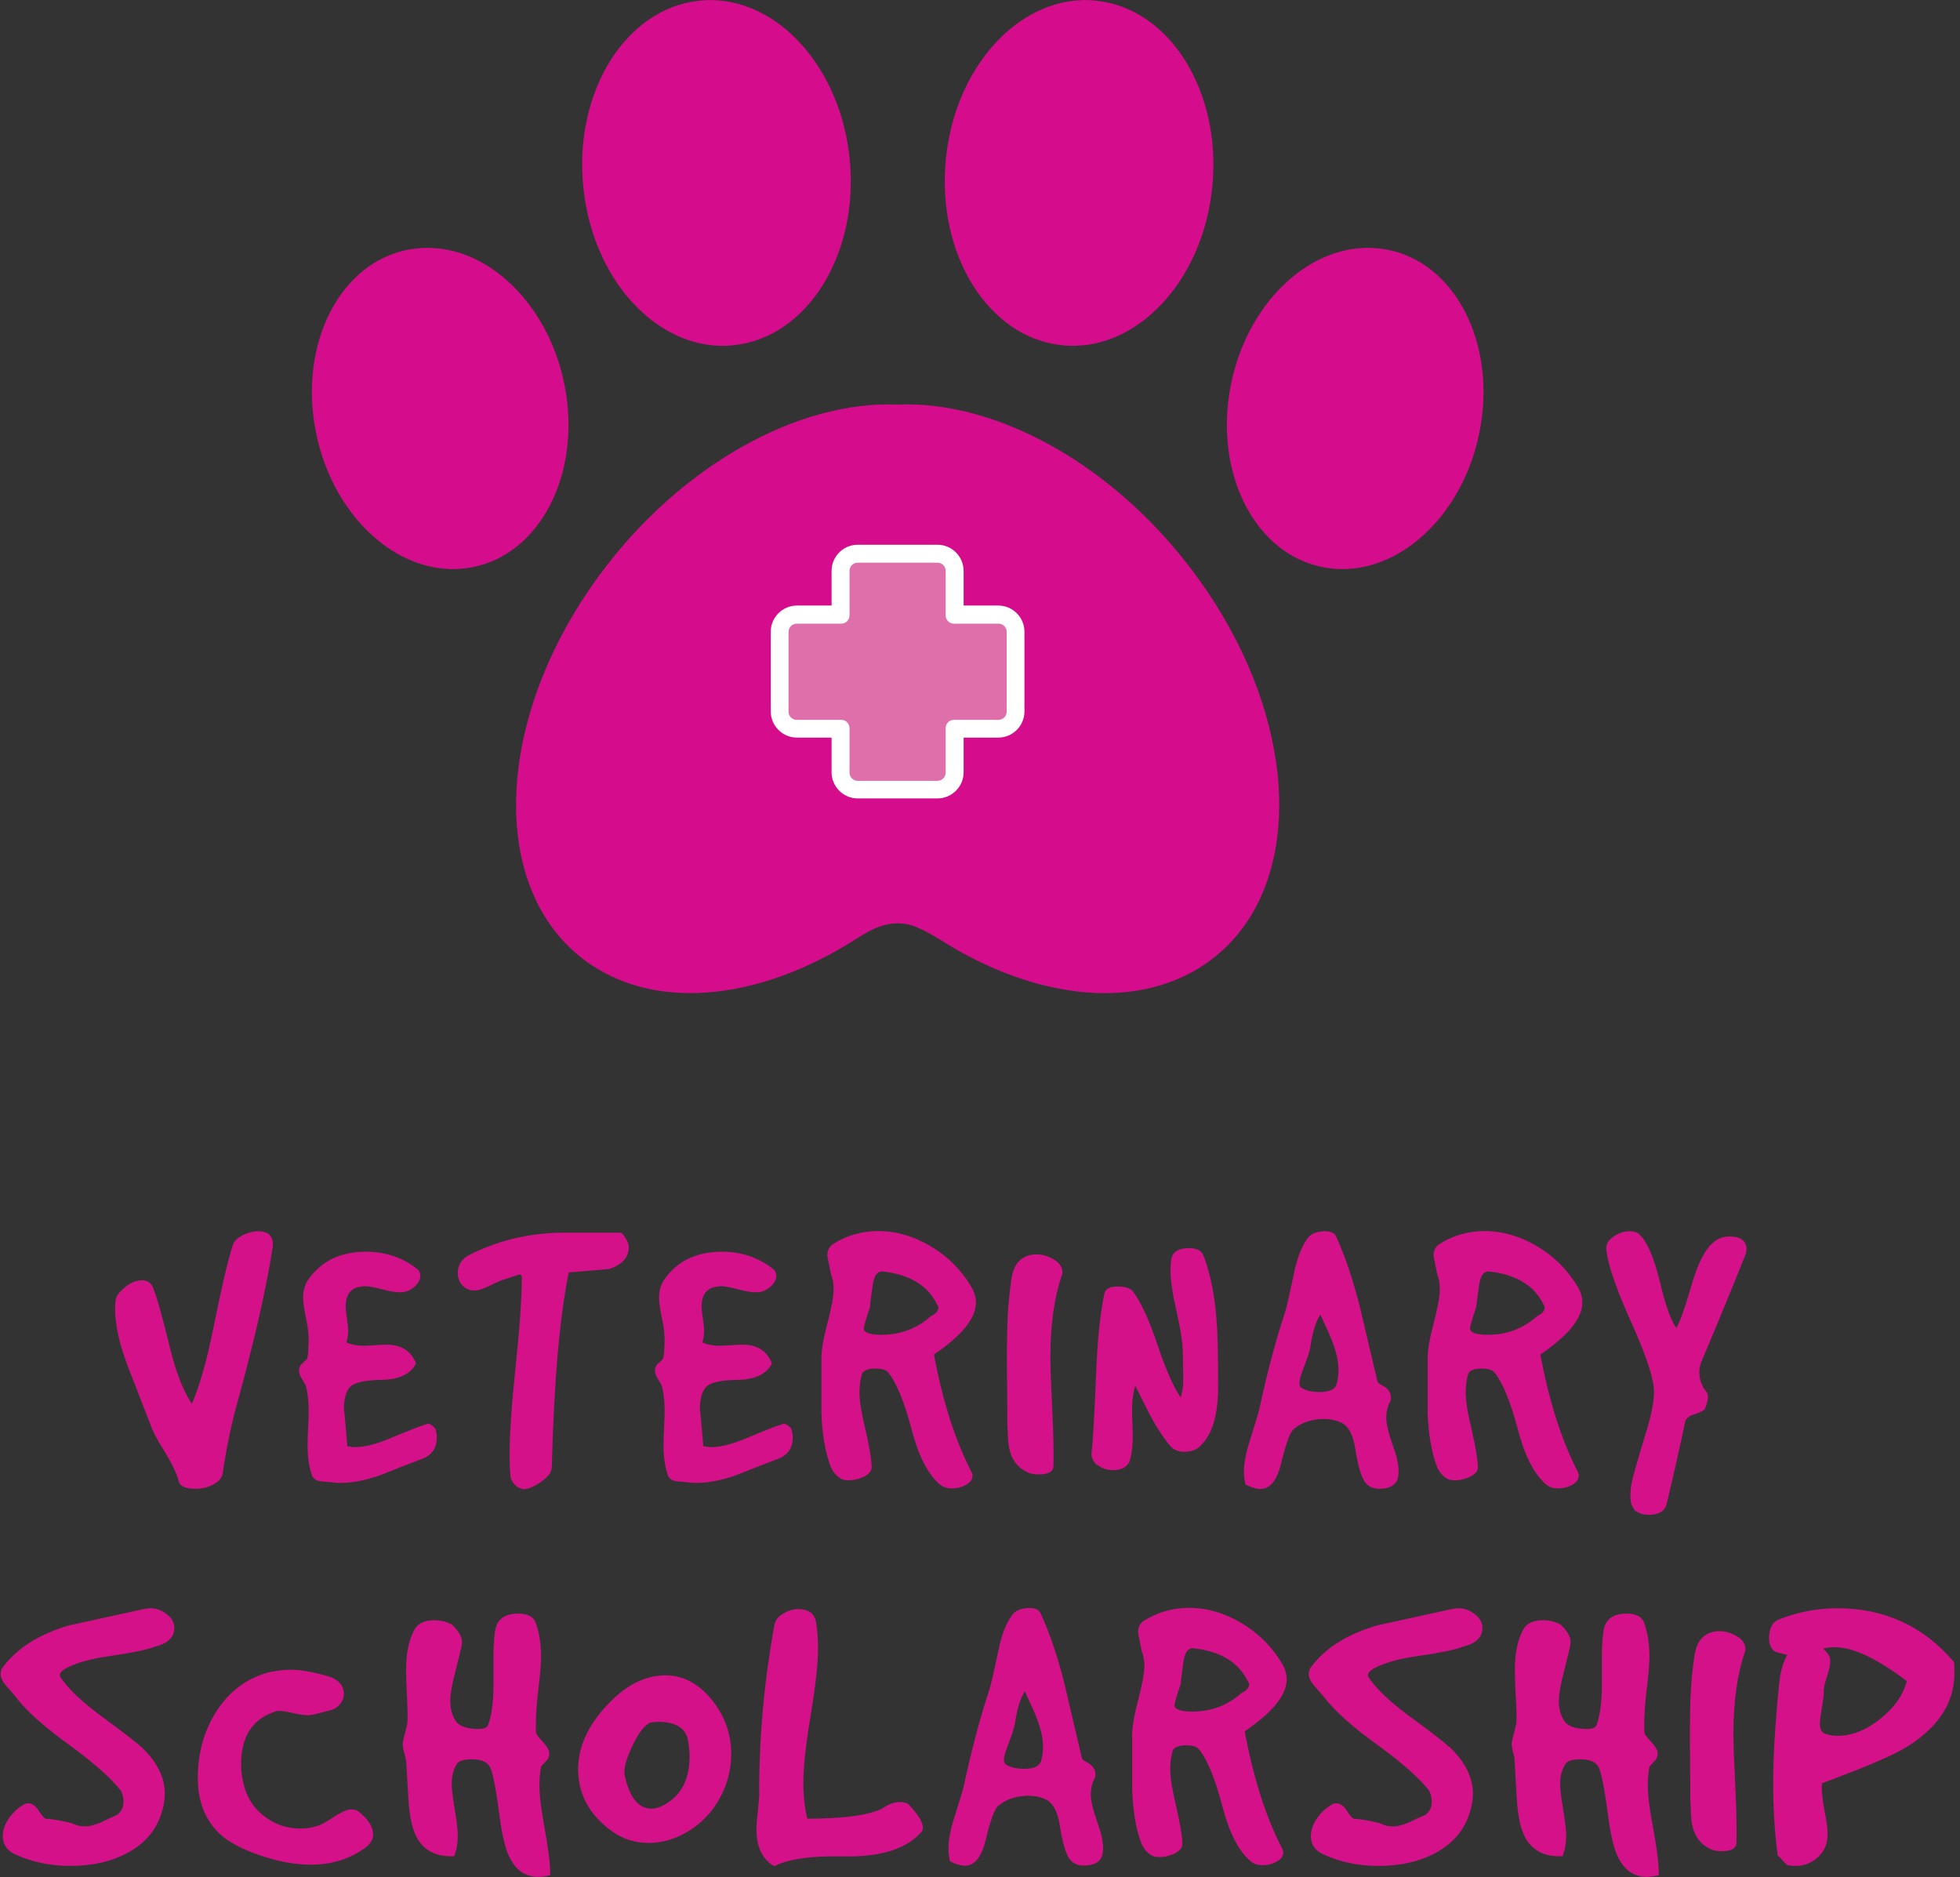<?xml version="1.0" encoding="UTF-8"?> <svg xmlns="http://www.w3.org/2000/svg" width="142" height="136" viewBox="0 0 142 136" fill="none"><rect x="0" y="0" width="142" height="136" fill="#333333" stroke="none"/><g clip-path="url(#clip0_3668_10811)"><path d="M14.181 107.729C13.518 107.729 13.154 107.586 13.076 107.3C12.92 106.702 12.569 105.961 12.01 105.064C11.451 104.167 11.114 103.505 10.983 103.076C10.451 101.711 9.931 100.359 9.398 98.994C8.774 97.369 8.462 95.979 8.462 94.822C8.462 94.614 8.475 94.393 8.514 94.146C8.553 93.912 8.774 93.639 9.164 93.327C9.554 93.015 9.931 92.872 10.295 92.872C10.62 92.872 10.841 93.028 10.97 93.327C11.23 93.938 11.633 95.394 12.192 97.668C12.647 99.553 13.219 100.97 13.921 101.958C14.545 100.58 15.104 98.643 15.598 96.147C16.196 93.171 16.664 91.208 16.989 90.22C17.067 89.986 17.275 89.791 17.639 89.596C18.003 89.415 18.354 89.323 18.717 89.323C19.419 89.323 19.718 89.674 19.627 90.363C19.172 93.301 18.34 96.966 17.132 101.373C16.677 102.959 16.3 104.752 16.001 106.754C15.949 107.027 15.741 107.248 15.377 107.443C15.013 107.638 14.623 107.729 14.194 107.729H14.181Z" fill="#D41189" stroke="#D41189" stroke-width="0.25" stroke-miterlimit="10"></path><path d="M22.474 96.785C22.474 96.499 22.409 96.031 22.279 95.407C22.149 94.783 22.084 94.315 22.084 94.029C22.084 93.535 22.201 93.119 22.422 92.794C23.332 91.468 24.697 90.805 26.529 90.805C27.881 90.805 29.09 91.208 30.13 92.014C30.26 92.105 30.325 92.248 30.325 92.443C30.325 92.651 30.221 92.859 30 93.08C29.779 93.288 29.519 93.431 29.22 93.483C28.882 93.522 28.414 93.47 27.829 93.314C27.192 93.145 26.737 93.054 26.477 93.054C26.191 93.054 25.931 93.106 25.684 93.197C25.177 93.431 24.918 93.912 24.918 94.666C24.918 94.835 24.944 95.121 25.009 95.511C25.061 95.901 25.099 96.2 25.099 96.382C25.099 96.759 25.047 97.07 24.93 97.305C25.308 97.513 25.788 97.617 26.36 97.617C26.542 97.617 26.828 97.603 27.192 97.578C27.556 97.552 27.829 97.538 27.998 97.538C29.012 97.538 29.675 97.954 30 98.773C29.623 99.462 28.843 99.813 27.673 99.839C26.386 99.852 25.593 100.047 25.268 100.398C24.944 100.749 24.788 101.334 24.788 102.14C24.788 101.893 24.878 102.803 25.047 104.869C25.268 104.921 25.515 104.96 25.749 104.96C26.451 104.96 27.309 104.739 28.349 104.298C29.766 103.7 30.624 103.375 30.923 103.297C31.001 103.206 31.17 103.297 31.43 103.557C31.482 103.752 31.521 103.947 31.521 104.129C31.521 104.843 31.196 105.324 30.533 105.571C29.519 105.948 28.505 106.351 27.504 106.754C26.347 107.157 25.32 107.339 24.398 107.3C24.034 107.261 23.683 107.222 23.319 107.196C22.955 107.17 22.747 107.014 22.695 106.754C22.5 106.182 22.409 105.493 22.409 104.687C22.409 104.415 22.422 104.012 22.448 103.466C22.474 102.92 22.487 102.504 22.487 102.218C22.487 101.529 22.422 100.918 22.292 100.411C22.279 100.333 22.175 100.151 22.006 99.865C21.85 99.631 21.785 99.449 21.785 99.293C21.785 99.163 21.824 99.046 21.902 98.942L22.331 98.539C22.435 98.37 22.487 97.785 22.487 96.811L22.474 96.785Z" fill="#D41189" stroke="#D41189" stroke-width="0.25" stroke-miterlimit="10"></path><path d="M37.929 107.729C37.708 107.729 37.513 107.625 37.344 107.43C37.188 107.235 37.097 107.027 37.097 106.845C37.058 106.364 37.045 105.87 37.045 105.35C37.045 103.907 37.188 101.776 37.487 98.942C37.786 96.109 37.929 93.977 37.929 92.56C37.929 92.326 37.825 92.209 37.617 92.209C37.578 92.209 37.227 92.326 36.538 92.56C36.343 92.599 36.005 92.742 35.511 92.989C35.017 93.236 34.627 93.366 34.367 93.366C34.068 93.366 33.808 93.262 33.6 93.041C33.392 92.82 33.288 92.56 33.288 92.248C33.288 91.689 33.548 91.273 34.081 91.013C36.096 89.999 38.28 89.466 40.619 89.427H44.948C44.948 89.427 45.078 89.519 45.169 89.687C45.26 89.856 45.325 89.96 45.338 89.973C45.39 90.103 45.429 90.233 45.429 90.35C45.429 91.013 45 91.507 44.129 91.806C44.012 91.819 43.011 91.91 41.1 92.066C40.424 95.355 40.008 100.086 39.852 106.286C39.852 106.598 39.605 106.91 39.125 107.248C38.644 107.586 38.241 107.755 37.929 107.755V107.729Z" fill="#D41189" stroke="#D41189" stroke-width="0.25" stroke-miterlimit="10"></path><path d="M48.262 96.785C48.262 96.499 48.197 96.031 48.067 95.407C47.937 94.783 47.872 94.315 47.872 94.029C47.872 93.535 47.989 93.119 48.21 92.794C49.12 91.468 50.485 90.805 52.318 90.805C53.669 90.805 54.878 91.208 55.918 92.014C56.048 92.105 56.113 92.248 56.113 92.443C56.113 92.651 56.009 92.859 55.788 93.08C55.567 93.288 55.307 93.431 55.008 93.483C54.67 93.522 54.202 93.47 53.617 93.314C52.981 93.145 52.526 93.054 52.266 93.054C51.98 93.054 51.72 93.106 51.473 93.197C50.966 93.431 50.706 93.912 50.706 94.666C50.706 94.835 50.732 95.121 50.797 95.511C50.849 95.901 50.888 96.2 50.888 96.382C50.888 96.759 50.836 97.07 50.719 97.305C51.096 97.513 51.577 97.617 52.149 97.617C52.331 97.617 52.617 97.603 52.981 97.578C53.345 97.552 53.617 97.538 53.786 97.538C54.8 97.538 55.463 97.954 55.788 98.773C55.411 99.462 54.631 99.813 53.462 99.839C52.175 99.852 51.382 100.047 51.057 100.398C50.732 100.749 50.576 101.334 50.576 102.14C50.576 101.893 50.667 102.803 50.836 104.869C51.057 104.921 51.304 104.96 51.538 104.96C52.24 104.96 53.098 104.739 54.138 104.298C55.554 103.7 56.412 103.375 56.711 103.297C56.789 103.206 56.958 103.297 57.218 103.557C57.27 103.752 57.309 103.947 57.309 104.129C57.309 104.843 56.984 105.324 56.321 105.571C55.307 105.948 54.293 106.351 53.293 106.754C52.136 107.157 51.109 107.339 50.186 107.3C49.822 107.261 49.471 107.222 49.107 107.196C48.743 107.17 48.535 107.014 48.483 106.754C48.288 106.182 48.197 105.493 48.197 104.687C48.197 104.415 48.21 104.012 48.236 103.466C48.262 102.92 48.275 102.504 48.275 102.218C48.275 101.529 48.21 100.918 48.08 100.411C48.067 100.333 47.963 100.151 47.794 99.865C47.638 99.631 47.573 99.449 47.573 99.293C47.573 99.163 47.612 99.046 47.69 98.942L48.119 98.539C48.223 98.37 48.275 97.785 48.275 96.811L48.262 96.785Z" fill="#D41189" stroke="#D41189" stroke-width="0.25" stroke-miterlimit="10"></path><path d="M59.636 98.383C59.636 97.811 59.779 96.966 60.078 95.849C60.364 94.744 60.52 93.925 60.52 93.405C60.52 92.989 60.455 92.612 60.325 92.287C60.156 91.442 60.065 91 60.065 90.961C60.065 90.61 60.195 90.363 60.455 90.207C61.416 89.609 62.469 89.311 63.626 89.311C64.913 89.311 66.161 89.674 67.357 90.389C68.565 91.104 69.527 92.066 70.242 93.249C70.463 93.613 70.58 93.99 70.58 94.367C70.58 95.459 69.566 96.694 67.526 98.071C68.162 101.503 69.072 104.362 70.242 106.637C70.294 106.728 70.333 106.819 70.333 106.897C70.333 107.131 70.19 107.313 69.904 107.469C69.618 107.625 69.306 107.703 68.968 107.703C68.643 107.703 68.397 107.625 68.201 107.469C67.331 106.741 66.655 105.415 66.161 103.505C65.615 101.438 65.03 100.034 64.406 99.306C64.224 99.111 63.899 99.02 63.444 99.02C62.859 99.02 62.495 99.163 62.339 99.449C62.209 99.891 62.144 100.372 62.144 100.892C62.144 101.503 62.287 102.4 62.573 103.57C62.859 104.817 63.002 105.701 63.028 106.247C63.041 106.52 62.833 106.741 62.404 106.923C61.975 107.105 61.546 107.157 61.13 107.079C60.806 106.962 60.533 106.689 60.312 106.247C59.909 105.194 59.688 103.895 59.636 102.361C59.636 102.647 59.636 101.321 59.636 98.37V98.383ZM62.911 94.64C62.612 95.537 62.456 96.07 62.456 96.226C62.456 96.629 62.924 96.823 63.86 96.823C65.264 96.823 66.473 96.369 67.487 95.472C67.903 95.264 68.111 95.017 68.111 94.718C68.111 94.64 68.085 94.562 68.019 94.484C67.331 93.041 65.979 92.209 63.964 91.988C63.535 91.949 63.249 92.274 63.119 92.963C63.041 93.522 62.963 94.081 62.898 94.627L62.911 94.64Z" fill="#D41189" stroke="#D41189" stroke-width="0.25" stroke-miterlimit="10"></path><path d="M73.102 102.764C73.102 102.634 73.102 101.503 73.076 99.397C73.063 98.058 73.076 96.94 73.102 96.031C73.141 94.809 73.245 93.665 73.414 92.599C73.583 91.533 74.155 91 75.117 91C75.572 91 76.026 91.156 76.507 91.494C76.728 91.702 76.845 91.923 76.845 92.157C76.845 92.209 76.845 92.274 76.819 92.326C76.247 93.99 75.974 95.992 75.974 98.331C75.974 99.085 76.026 100.398 76.117 102.296C76.195 103.959 76.221 105.272 76.195 106.234C76.182 106.546 75.844 106.689 75.207 106.689C74.883 106.689 74.61 106.624 74.363 106.481C73.765 106.169 73.388 105.636 73.232 104.869C73.154 104.544 73.115 103.829 73.115 102.738L73.102 102.764Z" fill="#D41189" stroke="#D41189" stroke-width="0.25" stroke-miterlimit="10"></path><path d="M79.419 105.896C79.263 105.701 79.198 105.506 79.198 105.298C79.315 104.362 79.419 102.439 79.536 99.514C79.627 97.135 79.822 95.212 80.134 93.73C80.186 93.457 80.472 93.327 80.979 93.327C81.447 93.327 81.785 93.418 81.967 93.613C82.552 94.393 83.162 95.719 83.773 97.564C84.397 99.41 84.995 100.736 85.58 101.516C85.71 101.152 85.801 100.762 85.84 100.333C85.853 100.021 85.853 99.631 85.84 99.15C85.827 98.5 85.814 98.11 85.814 97.967C85.814 97.317 85.671 96.343 85.372 95.03C85.073 93.73 84.93 92.755 84.93 92.092C84.93 91.78 84.943 91.494 84.982 91.234C85.06 90.779 85.45 90.545 86.139 90.545C86.646 90.545 86.958 90.701 87.075 91C87.569 92.3 87.881 93.847 88.011 95.628C88.089 96.512 88.128 98.11 88.128 100.424C88.128 102.4 87.738 103.778 86.971 104.557C86.711 104.882 86.321 105.051 85.814 105.051C85.398 105.051 85.086 104.921 84.878 104.674C84.41 104.116 83.916 103.375 83.409 102.426C83.019 101.646 82.617 100.853 82.227 100.073C82.006 100.645 81.889 101.347 81.889 102.179C81.889 102.387 81.889 102.699 81.915 103.115C81.928 103.531 81.941 103.843 81.941 104.051C81.941 104.7 81.876 105.246 81.759 105.701C81.642 106.156 81.252 106.377 80.615 106.377C80.121 106.377 79.731 106.208 79.432 105.857L79.419 105.896Z" fill="#D41189" stroke="#D41189" stroke-width="0.25" stroke-miterlimit="10"></path><path d="M93.249 94.991C93.34 94.705 93.548 93.795 93.873 92.261C94.094 91.182 94.406 90.376 94.809 89.817C95.017 89.493 95.42 89.323 96.031 89.323C96.395 89.323 96.616 89.441 96.707 89.674C97.331 91.039 97.889 92.716 98.409 94.731C98.825 96.499 99.241 98.266 99.657 100.047C99.657 100.177 99.787 100.32 100.034 100.45C100.294 100.58 100.45 100.71 100.528 100.84C100.606 100.97 100.645 101.1 100.645 101.256C100.645 101.412 100.606 101.529 100.528 101.607C100.372 101.971 100.307 102.348 100.307 102.725C100.307 103.167 100.476 103.868 100.814 104.83C101.139 105.714 101.256 106.416 101.178 106.923C101.1 107.456 100.684 107.729 99.93 107.729C99.514 107.729 99.202 107.586 98.994 107.3C98.734 106.936 98.5 106.156 98.318 104.973C98.162 103.972 97.85 103.323 97.356 103.024C96.941 102.79 96.46 102.673 95.914 102.673C95.03 102.673 94.276 102.92 93.652 103.427C93.366 103.66 93.054 104.479 92.716 105.896C92.43 107.118 91.975 107.742 91.325 107.742C91.039 107.742 90.714 107.651 90.337 107.456C90.285 107.183 90.246 106.91 90.246 106.624C90.246 106.026 90.389 105.285 90.675 104.375C91.065 103.128 91.299 102.387 91.351 102.14C91.884 99.631 92.508 97.252 93.249 95.004V94.991ZM94.809 97.577C94.757 97.863 94.601 98.331 94.354 98.981C94.133 99.553 94.016 99.956 94.016 100.19C94.016 100.424 94.107 100.58 94.276 100.684C94.64 100.879 95.082 100.97 95.602 100.97C96.382 100.97 96.823 100.749 96.954 100.307C97.044 99.982 97.097 99.631 97.097 99.267C97.097 98.63 96.941 97.902 96.616 97.083C96.564 96.914 96.252 96.213 95.68 94.991C95.264 95.511 94.978 96.368 94.809 97.577Z" fill="#D41189" stroke="#D41189" stroke-width="0.25" stroke-miterlimit="10"></path><path d="M103.557 98.383C103.557 97.811 103.7 96.966 103.999 95.849C104.284 94.744 104.44 93.925 104.44 93.405C104.44 92.989 104.375 92.612 104.245 92.287C104.077 91.442 103.986 91 103.986 90.961C103.986 90.61 104.116 90.363 104.388 90.207C105.35 89.609 106.403 89.311 107.56 89.311C108.847 89.311 110.082 89.674 111.291 90.389C112.499 91.104 113.461 92.066 114.176 93.249C114.397 93.613 114.514 93.99 114.514 94.367C114.514 95.459 113.5 96.694 111.459 98.071C112.096 101.503 113.006 104.362 114.176 106.637C114.228 106.728 114.254 106.819 114.254 106.897C114.254 107.131 114.111 107.313 113.825 107.469C113.539 107.625 113.227 107.703 112.889 107.703C112.564 107.703 112.317 107.625 112.122 107.469C111.252 106.741 110.576 105.415 110.082 103.505C109.536 101.438 108.951 100.034 108.327 99.306C108.132 99.111 107.82 99.02 107.365 99.02C106.78 99.02 106.416 99.163 106.26 99.449C106.13 99.891 106.065 100.372 106.065 100.892C106.065 101.503 106.208 102.4 106.494 103.57C106.78 104.817 106.923 105.701 106.949 106.247C106.962 106.52 106.767 106.741 106.325 106.923C105.896 107.105 105.467 107.157 105.051 107.079C104.726 106.962 104.453 106.689 104.232 106.247C103.843 105.194 103.609 103.895 103.557 102.361C103.557 102.647 103.557 101.321 103.557 98.37V98.383ZM106.832 94.64C106.533 95.537 106.377 96.07 106.377 96.226C106.377 96.629 106.845 96.823 107.781 96.823C109.185 96.823 110.394 96.369 111.407 95.472C111.823 95.264 112.031 95.017 112.031 94.718C112.031 94.64 112.005 94.562 111.953 94.484C111.265 93.041 109.913 92.209 107.898 91.988C107.469 91.949 107.183 92.274 107.053 92.963C106.975 93.522 106.897 94.081 106.832 94.627V94.64Z" fill="#D41189" stroke="#D41189" stroke-width="0.25" stroke-miterlimit="10"></path><path d="M118.387 109.107C118.232 108.86 118.206 108.379 118.296 107.664C118.374 107.17 118.712 105.948 119.31 104.011C119.817 102.426 120.025 101.23 119.934 100.45C119.804 99.436 119.232 97.798 118.218 95.563C117.205 93.314 116.633 91.65 116.503 90.558C116.451 90.233 116.594 89.947 116.945 89.7C117.296 89.454 117.673 89.323 118.063 89.323C118.322 89.323 118.53 89.376 118.66 89.493C119.206 89.986 119.7 91.117 120.129 92.859C120.558 94.705 121 95.888 121.455 96.421C121.754 96.017 122.157 94.913 122.677 93.119C123.132 91.533 123.665 90.506 124.289 90.038C124.588 89.804 124.926 89.7 125.303 89.7C126.043 89.7 126.407 89.973 126.407 90.506C126.407 90.597 126.394 90.701 126.355 90.818C125.614 92.677 124.549 95.29 123.132 98.643C123.041 98.89 122.989 99.15 122.989 99.423C122.989 99.943 123.158 100.424 123.496 100.866C123.574 100.944 123.613 101.048 123.613 101.178C123.613 101.425 123.535 101.711 123.392 102.036C123.301 102.114 123.041 102.231 122.625 102.374C122.287 102.491 122.066 102.673 121.975 102.92C121.689 104.336 121.234 106.351 120.623 108.951C120.493 109.393 120.103 109.614 119.466 109.614C118.933 109.614 118.582 109.445 118.387 109.094V109.107Z" fill="#D41189" stroke="#D41189" stroke-width="0.25" stroke-miterlimit="10"></path><path d="M1.3 122.924C1.053 122.638 0.806 122.339 0.546 122.053C0.286 121.754 0.169 121.494 0.169 121.26C0.169 121.091 0.247 120.909 0.39 120.74C1.43 119.414 2.99 118.466 5.056 117.868C6.902 117.465 8.748 117.062 10.581 116.659C10.697 116.646 10.802 116.633 10.918 116.633C11.283 116.633 11.633 116.763 11.984 117.023C12.335 117.283 12.504 117.582 12.504 117.933C12.504 118.544 12.075 118.959 11.204 119.167C10.607 119.401 9.502 119.622 7.89 119.856C6.512 120.051 5.459 120.35 4.718 120.753C4.38 120.948 4.211 121.143 4.211 121.351C4.211 121.403 4.211 121.468 4.237 121.52C4.783 122.365 5.758 123.301 7.149 124.341C8.904 125.628 9.957 126.446 10.321 126.81C11.321 127.811 11.815 128.851 11.815 129.943C11.815 130.307 11.763 130.697 11.646 131.087C11.308 132.387 10.503 133.4 9.216 134.102C8.046 134.739 6.681 135.051 5.108 135.051C3.653 135.051 2.34 134.778 1.144 134.219C0.598 133.972 0.325 133.569 0.325 133.011C0.325 132.595 0.481 132.166 0.793 131.737C1.105 131.308 1.482 130.983 1.911 130.775C2.197 130.723 2.444 130.866 2.678 131.204C2.925 131.607 3.133 131.841 3.302 131.893C3.718 131.893 4.341 131.997 5.173 132.205C5.472 132.361 5.797 132.439 6.135 132.439C6.499 132.439 6.902 132.335 7.383 132.127C7.773 131.932 8.176 131.75 8.566 131.581C8.904 131.308 9.073 130.957 9.073 130.515C9.073 130.242 9.008 129.969 8.878 129.683C8.163 128.747 6.902 127.629 5.095 126.316C3.289 125.004 2.028 123.886 1.287 122.924H1.3Z" fill="#D41189" stroke="#D41189" stroke-width="0.25" stroke-miterlimit="10"></path><path d="M19.601 121.26C20.095 121.143 20.576 121.091 21.07 121.091C21.772 121.091 22.643 121.247 23.709 121.546C24.424 121.754 24.788 122.157 24.788 122.755C24.788 122.911 24.736 123.067 24.645 123.21C24.489 123.496 24.242 123.691 23.891 123.782C23.54 123.873 23.202 123.964 22.89 124.042C22.695 124.094 22.5 124.133 22.292 124.133C22.045 124.133 21.694 124.081 21.239 123.977C20.784 123.873 20.459 123.821 20.251 123.821C20.082 123.821 19.926 123.847 19.796 123.912C18.159 124.484 17.34 125.796 17.34 127.824C17.34 128.396 17.431 128.968 17.6 129.553C17.886 130.476 18.405 131.217 19.185 131.763C19.952 132.321 20.81 132.594 21.759 132.594C22.227 132.594 22.695 132.516 23.15 132.36C23.319 132.308 23.709 132.088 24.307 131.698C24.814 131.373 25.203 131.204 25.463 131.204C25.633 131.204 25.788 131.256 25.918 131.347C26.581 131.88 26.906 132.399 26.906 132.893C26.906 133.218 26.737 133.504 26.399 133.751C25.308 134.557 24.008 134.96 22.526 134.96C21.525 134.96 20.459 134.791 19.328 134.44C17.912 133.998 16.872 133.491 16.183 132.919C15.039 131.945 14.454 130.567 14.454 128.812C14.454 127.057 14.883 125.471 15.754 124.094C16.703 122.599 17.977 121.65 19.601 121.247V121.26Z" fill="#D41189" stroke="#D41189" stroke-width="0.25" stroke-miterlimit="10"></path><path d="M29.532 127.473C29.519 127.356 29.454 127.122 29.363 126.784C29.311 126.537 29.285 126.355 29.311 126.238C29.324 126.108 29.389 125.861 29.48 125.524C29.571 125.186 29.636 124.9 29.649 124.692C29.662 124.276 29.649 123.652 29.61 122.846C29.558 121.962 29.545 121.338 29.545 120.974C29.545 119.791 29.74 118.829 30.143 118.102C30.364 117.699 30.819 117.504 31.469 117.504C31.885 117.504 32.275 117.595 32.664 117.79C33.171 118.271 33.405 118.699 33.34 119.089C33.301 119.336 33.132 120.025 32.846 121.156C32.612 122.04 32.495 122.742 32.495 123.249C32.495 123.821 32.639 124.328 32.911 124.744C33.184 125.16 33.769 125.381 34.666 125.381C35.108 125.381 35.368 125.264 35.472 125.03C35.745 124.302 35.875 123.34 35.875 122.131V120.038C35.875 119.31 35.914 118.686 35.992 118.167C36.109 117.4 36.616 117.023 37.539 117.023C38.15 117.023 38.54 117.205 38.683 117.569C38.943 118.284 39.073 119.102 39.073 120.038C39.073 120.558 38.995 121.481 38.826 122.794C38.709 123.964 38.67 124.887 38.709 125.55C38.735 125.679 38.891 125.913 39.19 126.225C39.489 126.537 39.657 126.81 39.67 127.018C39.684 127.187 39.605 127.382 39.398 127.577C39.203 127.772 39.086 127.902 39.073 127.967C38.995 128.409 38.956 128.877 38.956 129.371C38.956 130.086 39.086 131.139 39.346 132.543C39.605 133.946 39.736 135.025 39.736 135.753C39.475 135.805 39.228 135.844 38.995 135.844C38.085 135.844 37.422 135.363 36.98 134.401C36.694 133.79 36.46 132.738 36.278 131.269C36.07 129.696 35.875 128.643 35.68 128.123C35.485 127.59 35.004 127.33 34.211 127.33C33.535 127.33 33.132 127.46 32.989 127.733C32.729 128.136 32.599 128.63 32.599 129.228C32.599 129.605 32.677 130.229 32.82 131.087C32.963 131.945 33.041 132.582 33.041 132.997C33.041 133.491 32.963 133.946 32.82 134.349C31.69 134.388 30.871 133.998 30.364 133.166C30 132.556 29.792 131.62 29.714 130.346C29.662 129.384 29.597 128.435 29.545 127.473H29.532Z" fill="#D41189" stroke="#D41189" stroke-width="0.25" stroke-miterlimit="10"></path><path d="M48.21 121.494C49.51 121.494 50.654 122.131 51.629 123.418C52.435 124.497 52.851 125.706 52.851 127.07C52.851 128.123 52.604 129.124 52.11 130.073C51.616 131.022 50.94 131.789 50.069 132.387C49.068 133.063 48.041 133.387 46.988 133.387C46.014 133.387 45.13 133.102 44.363 132.53C42.79 131.386 42.01 129.917 42.01 128.162C42.01 126.628 42.673 125.134 44.012 123.678C45.338 122.222 46.742 121.494 48.21 121.494ZM45.13 128.617C45.494 130.307 46.183 131.152 47.196 131.152C47.417 131.152 47.664 131.1 47.937 130.983C49.367 130.307 50.082 129.072 50.082 127.239C50.082 126.797 50.03 126.368 49.939 125.94C49.718 125.056 48.964 124.614 47.677 124.614C47.495 124.614 47.313 124.64 47.144 124.666C46.715 124.757 46.248 125.316 45.741 126.342C45.247 127.369 45.039 128.123 45.13 128.604V128.617Z" fill="#D41189" stroke="#D41189" stroke-width="0.25" stroke-miterlimit="10"></path><path d="M55.125 129.8C55.125 125.809 55.489 121.793 56.23 117.725C56.282 117.439 56.477 117.192 56.815 116.997C57.14 116.802 57.491 116.698 57.842 116.698C58.518 116.698 58.908 116.984 58.999 117.556C59.09 118.128 59.142 118.751 59.142 119.427C59.142 120.506 58.96 122.105 58.609 124.263C58.245 126.407 58.076 128.045 58.076 129.15C58.076 130.125 58.18 131.035 58.388 131.88C61.117 131.88 62.976 131.633 63.977 131.126C64.432 130.814 64.822 130.671 65.16 130.671C65.368 130.671 65.55 130.71 65.719 130.788C66.395 131.503 66.733 132.036 66.733 132.4C66.733 132.478 66.72 132.543 66.681 132.608C65.706 133.751 64.016 134.336 61.637 134.362H60.026C58.349 134.388 57.036 134.609 56.087 135.051C55.307 134.557 54.93 133.725 54.93 132.556C54.93 132.244 54.956 131.789 55.034 131.178C55.099 130.567 55.138 130.112 55.138 129.826L55.125 129.8Z" fill="#D41189" stroke="#D41189" stroke-width="0.25" stroke-miterlimit="10"></path><path d="M71.841 122.287C71.932 122.001 72.14 121.091 72.465 119.557C72.686 118.478 72.998 117.672 73.401 117.114C73.609 116.789 74.012 116.62 74.623 116.62C74.987 116.62 75.208 116.737 75.299 116.971C75.922 118.335 76.494 120.012 77.001 122.027C77.417 123.795 77.833 125.562 78.249 127.343C78.249 127.473 78.379 127.616 78.626 127.746C78.886 127.876 79.042 128.006 79.12 128.136C79.198 128.266 79.237 128.396 79.237 128.552C79.237 128.708 79.198 128.825 79.12 128.903C78.964 129.267 78.899 129.644 78.899 130.021C78.899 130.463 79.068 131.165 79.406 132.126C79.731 133.01 79.848 133.712 79.77 134.219C79.692 134.752 79.276 135.025 78.522 135.025C78.106 135.025 77.794 134.882 77.586 134.596C77.326 134.232 77.092 133.452 76.91 132.269C76.754 131.269 76.442 130.619 75.948 130.32C75.532 130.086 75.052 129.969 74.506 129.969C73.622 129.969 72.868 130.216 72.244 130.723C71.958 130.957 71.646 131.776 71.308 133.192C71.022 134.414 70.567 135.038 69.917 135.038C69.631 135.038 69.306 134.947 68.929 134.752C68.877 134.479 68.838 134.206 68.838 133.92C68.838 133.322 68.981 132.581 69.267 131.672C69.657 130.424 69.891 129.683 69.943 129.436C70.476 126.927 71.1 124.549 71.841 122.3V122.287ZM73.401 124.873C73.349 125.159 73.193 125.627 72.946 126.277C72.725 126.849 72.608 127.252 72.608 127.486C72.608 127.72 72.699 127.876 72.868 127.98C73.232 128.175 73.674 128.266 74.194 128.266C74.961 128.266 75.415 128.045 75.546 127.603C75.636 127.278 75.689 126.927 75.689 126.563C75.689 125.926 75.532 125.198 75.208 124.38C75.156 124.211 74.844 123.509 74.272 122.287C73.856 122.807 73.57 123.665 73.401 124.873Z" fill="#D41189" stroke="#D41189" stroke-width="0.25" stroke-miterlimit="10"></path><path d="M82.149 125.679C82.149 125.108 82.291 124.263 82.591 123.145C82.876 122.04 83.032 121.221 83.032 120.701C83.032 120.285 82.967 119.908 82.838 119.583C82.668 118.738 82.578 118.296 82.578 118.257C82.578 117.907 82.707 117.66 82.967 117.504C83.929 116.906 84.982 116.607 86.139 116.607C87.426 116.607 88.674 116.971 89.87 117.686C91.078 118.4 92.04 119.362 92.755 120.545C92.976 120.909 93.093 121.286 93.093 121.663C93.093 122.755 92.079 123.99 90.038 125.367C90.675 128.799 91.585 131.659 92.755 133.933C92.807 134.024 92.846 134.115 92.846 134.193C92.846 134.427 92.703 134.609 92.417 134.765C92.131 134.921 91.819 134.999 91.481 134.999C91.156 134.999 90.909 134.921 90.714 134.765C89.844 134.037 89.168 132.711 88.674 130.801C88.128 128.734 87.543 127.33 86.919 126.602C86.737 126.407 86.412 126.316 85.957 126.316C85.372 126.316 85.008 126.459 84.852 126.745C84.722 127.187 84.657 127.668 84.657 128.188C84.657 128.799 84.8 129.696 85.086 130.866C85.372 132.114 85.515 132.997 85.541 133.543C85.554 133.816 85.346 134.037 84.917 134.219C84.488 134.401 84.059 134.453 83.643 134.375C83.318 134.258 83.045 133.985 82.825 133.543C82.421 132.49 82.201 131.191 82.149 129.657C82.149 129.943 82.149 128.617 82.149 125.666V125.679ZM85.424 121.936C85.125 122.833 84.969 123.366 84.969 123.522C84.969 123.925 85.437 124.12 86.373 124.12C87.777 124.12 88.986 123.665 89.999 122.768C90.415 122.56 90.623 122.313 90.623 122.014C90.623 121.936 90.597 121.858 90.532 121.78C89.844 120.337 88.492 119.505 86.477 119.284C86.048 119.245 85.762 119.57 85.632 120.259C85.554 120.818 85.476 121.377 85.411 121.923L85.424 121.936Z" fill="#D41189" stroke="#D41189" stroke-width="0.25" stroke-miterlimit="10"></path><path d="M96.07 122.924C95.823 122.638 95.576 122.339 95.316 122.053C95.056 121.754 94.939 121.494 94.939 121.26C94.939 121.091 95.017 120.909 95.16 120.74C96.2 119.414 97.759 118.466 99.826 117.868C101.672 117.465 103.518 117.062 105.35 116.659C105.467 116.646 105.571 116.633 105.688 116.633C106.052 116.633 106.403 116.763 106.754 117.023C107.105 117.283 107.274 117.582 107.274 117.933C107.274 118.544 106.845 118.959 105.974 119.167C105.376 119.401 104.271 119.622 102.66 119.856C101.282 120.051 100.229 120.35 99.488 120.753C99.15 120.948 98.981 121.143 98.981 121.351C98.981 121.403 98.981 121.468 99.007 121.52C99.553 122.365 100.528 123.301 101.919 124.341C103.674 125.628 104.726 126.446 105.09 126.81C106.091 127.811 106.585 128.851 106.585 129.943C106.585 130.307 106.533 130.697 106.416 131.087C106.078 132.387 105.259 133.4 103.986 134.102C102.816 134.739 101.451 135.051 99.878 135.051C98.422 135.051 97.109 134.778 95.914 134.219C95.368 133.972 95.095 133.569 95.095 133.011C95.095 132.595 95.251 132.166 95.563 131.737C95.875 131.308 96.252 130.983 96.68 130.775C96.966 130.723 97.213 130.866 97.447 131.204C97.694 131.607 97.902 131.841 98.071 131.893C98.487 131.893 99.111 131.997 99.943 132.205C100.242 132.361 100.567 132.439 100.905 132.439C101.269 132.439 101.685 132.335 102.153 132.127C102.543 131.932 102.946 131.75 103.349 131.581C103.687 131.308 103.856 130.957 103.856 130.515C103.856 130.242 103.791 129.969 103.661 129.683C102.946 128.747 101.685 127.629 99.878 126.316C98.071 125.017 96.811 123.886 96.07 122.924Z" fill="#D41189" stroke="#D41189" stroke-width="0.25" stroke-miterlimit="10"></path><path d="M109.874 127.473C109.861 127.356 109.796 127.122 109.705 126.784C109.653 126.537 109.627 126.355 109.653 126.238C109.666 126.108 109.731 125.861 109.822 125.524C109.913 125.186 109.978 124.9 109.991 124.692C110.004 124.276 109.991 123.652 109.939 122.846C109.887 121.962 109.874 121.338 109.874 120.974C109.874 119.791 110.069 118.829 110.472 118.102C110.693 117.699 111.135 117.504 111.797 117.504C112.213 117.504 112.603 117.595 112.98 117.79C113.487 118.271 113.721 118.699 113.656 119.089C113.617 119.336 113.448 120.025 113.162 121.156C112.928 122.04 112.811 122.742 112.811 123.249C112.811 123.821 112.954 124.328 113.227 124.744C113.5 125.16 114.085 125.381 114.982 125.381C115.424 125.381 115.684 125.264 115.775 125.03C116.048 124.302 116.178 123.34 116.178 122.131V120.038C116.178 119.31 116.217 118.686 116.295 118.167C116.412 117.4 116.919 117.023 117.842 117.023C118.452 117.023 118.842 117.205 118.985 117.569C119.245 118.284 119.375 119.102 119.375 120.038C119.375 120.558 119.297 121.481 119.128 122.794C119.011 123.964 118.972 124.887 119.011 125.55C119.024 125.679 119.193 125.913 119.492 126.225C119.791 126.537 119.96 126.81 119.973 127.018C119.986 127.187 119.908 127.382 119.7 127.577C119.505 127.772 119.388 127.902 119.375 127.967C119.297 128.409 119.258 128.877 119.258 129.371C119.258 130.086 119.388 131.139 119.661 132.543C119.921 133.946 120.051 135.025 120.051 135.753C119.791 135.805 119.544 135.844 119.31 135.844C118.4 135.844 117.738 135.363 117.296 134.401C117.01 133.79 116.776 132.738 116.594 131.269C116.386 129.696 116.191 128.643 115.996 128.123C115.801 127.59 115.32 127.33 114.527 127.33C113.851 127.33 113.448 127.46 113.305 127.733C113.045 128.136 112.902 128.63 112.902 129.228C112.902 129.605 112.98 130.229 113.123 131.087C113.266 131.945 113.344 132.582 113.344 132.997C113.344 133.491 113.266 133.946 113.123 134.349C111.992 134.388 111.174 133.998 110.667 133.166C110.303 132.556 110.095 131.62 110.017 130.346C109.965 129.384 109.9 128.435 109.848 127.473H109.874Z" fill="#D41189" stroke="#D41189" stroke-width="0.25" stroke-miterlimit="10"></path><path d="M122.586 130.06C122.586 129.93 122.586 128.799 122.56 126.693C122.547 125.354 122.56 124.237 122.586 123.327C122.625 122.105 122.729 120.961 122.898 119.895C123.067 118.829 123.639 118.296 124.601 118.296C125.056 118.296 125.51 118.452 125.991 118.79C126.212 118.998 126.329 119.219 126.329 119.453C126.329 119.505 126.329 119.57 126.303 119.622C125.731 121.286 125.458 123.288 125.458 125.627C125.458 126.381 125.51 127.694 125.601 129.592C125.679 131.256 125.705 132.568 125.679 133.53C125.666 133.842 125.329 133.985 124.692 133.985C124.367 133.985 124.094 133.92 123.847 133.777C123.249 133.465 122.872 132.932 122.716 132.165C122.638 131.84 122.599 131.126 122.599 130.034L122.586 130.06Z" fill="#D41189" stroke="#D41189" stroke-width="0.25" stroke-miterlimit="10"></path><path d="M128.903 123.184C128.981 122.326 129.046 121.741 129.098 121.429C129.215 120.779 129.397 120.246 129.67 119.817C129.579 119.778 129.397 119.726 129.137 119.674C128.877 119.622 128.695 119.557 128.604 119.505C128.396 119.31 128.292 119.05 128.292 118.7C128.292 118.024 128.5 117.608 128.916 117.439C130.268 116.906 131.672 116.633 133.101 116.633C136.481 116.633 139.263 117.907 141.446 120.454C141.459 120.727 141.472 120.974 141.472 121.208C141.472 123.301 140.341 125.043 138.08 126.446C137.118 127.044 135.051 127.928 131.88 129.098C131.828 129.579 131.88 130.216 132.023 130.996C132.192 131.88 132.283 132.478 132.283 132.803C132.283 133.076 132.257 133.322 132.192 133.556C132.062 133.985 131.802 134.336 131.412 134.622C131.022 134.908 130.593 135.051 130.099 135.051C129.917 135.051 129.722 135.038 129.527 134.999L128.903 134.336C128.695 132.725 128.591 131.035 128.591 129.241C128.591 127.447 128.695 125.498 128.903 123.21V123.184ZM132.01 122.521C132.01 122.768 131.958 123.171 131.867 123.717C131.776 124.263 131.724 124.64 131.724 124.848C131.724 125.329 131.88 125.615 132.179 125.719C132.478 125.823 132.802 125.875 133.14 125.875C134.193 125.875 135.259 125.459 136.312 124.614C137.365 123.769 138.028 122.807 138.288 121.741C136.078 120.051 134.297 119.206 132.932 119.206C132.569 119.206 132.218 119.258 131.854 119.349C131.841 119.349 131.919 119.44 132.114 119.635C132.361 119.882 132.478 120.103 132.478 120.298C132.478 120.571 132.4 120.935 132.244 121.416C132.088 121.897 131.997 122.261 131.997 122.508L132.01 122.521Z" fill="#D41189" stroke="#D41189" stroke-width="0.25" stroke-miterlimit="10"></path><path d="M75.546 71.36C79.796 72.439 83.89 72.062 87.101 69.982C94.705 65.043 94.51 52.383 86.646 41.685C82.109 35.511 76.026 31.352 70.216 29.883C68.448 29.441 66.707 29.233 65.03 29.311C57.907 28.999 49.341 33.626 43.414 41.685C35.563 52.383 35.355 65.043 42.959 69.982C44.064 70.697 45.26 71.204 46.533 71.529C51.174 72.699 56.802 71.36 62.001 68.033C63.314 67.188 64.458 66.642 65.94 67.006C66.512 67.149 67.526 67.708 68.046 68.033C70.502 69.605 73.037 70.723 75.532 71.36H75.546Z" fill="#D50C8B"></path><path d="M52.591 0.091C51.967 4.53736e-05 51.317 -0.026 50.667 0.052C45.338 0.598 41.568 6.642 42.257 13.531C42.855 19.588 46.69 24.281 51.226 24.97C51.85 25.061 52.5 25.087 53.15 25.009C58.479 24.463 62.248 18.419 61.559 11.529C60.962 5.472 57.127 0.78 52.591 0.091Z" fill="#D50C8B"></path><path d="M32.534 18.12C31.599 17.925 30.637 17.899 29.675 18.068C24.683 18.951 21.642 24.827 22.864 31.196C23.852 36.343 27.322 40.23 31.248 41.061C32.184 41.256 33.145 41.282 34.107 41.113C39.099 40.23 42.14 34.354 40.918 27.985C39.93 22.838 36.46 18.951 32.534 18.12Z" fill="#D50C8B"></path><path d="M77.495 0.091C78.119 4.53736e-05 78.769 -0.026 79.419 0.052C84.748 0.598 88.518 6.642 87.829 13.531C87.231 19.588 83.396 24.281 78.86 24.97C78.236 25.061 77.586 25.087 76.936 25.009C71.607 24.463 67.838 18.419 68.526 11.529C69.124 5.472 72.959 0.78 77.495 0.091Z" fill="#D50C8B"></path><path d="M97.538 18.12C98.474 17.925 99.436 17.899 100.398 18.068C105.389 18.951 108.431 24.827 107.209 31.196C106.221 36.343 102.751 40.23 98.825 41.061C97.889 41.256 96.927 41.282 95.966 41.113C90.974 40.23 87.933 34.354 89.154 27.985C90.142 22.838 93.613 18.951 97.538 18.12Z" fill="#D50C8B"></path><path d="M62.157 57.179C61.468 57.179 60.91 56.62 60.91 55.931V52.708L57.751 52.76C57.062 52.76 56.503 52.201 56.503 51.512V45.741C56.503 45.052 57.062 44.493 57.751 44.493H60.974L60.922 41.334C60.922 40.646 61.481 40.087 62.17 40.087H67.942C68.63 40.087 69.189 40.646 69.189 41.334V44.558L72.348 44.506C73.037 44.506 73.596 45.065 73.596 45.754V51.525C73.596 52.214 73.037 52.773 72.348 52.773H69.124L69.176 55.931C69.176 56.62 68.617 57.179 67.928 57.179H62.157Z" fill="#DE6FAA"></path><path d="M67.915 40.763C68.24 40.763 68.513 41.022 68.513 41.36V44.584C68.513 44.909 68.773 45.182 69.111 45.182H72.335C72.66 45.182 72.933 45.442 72.933 45.78V51.551C72.933 51.876 72.673 52.149 72.335 52.149H69.111C68.786 52.149 68.513 52.409 68.513 52.747V55.97C68.513 56.295 68.254 56.568 67.915 56.568H62.144C61.819 56.568 61.546 56.308 61.546 55.97V52.747C61.546 52.422 61.286 52.149 60.949 52.149H57.725C57.4 52.149 57.127 51.889 57.127 51.551V45.78C57.127 45.455 57.387 45.182 57.725 45.182H60.949C61.273 45.182 61.546 44.922 61.546 44.584V41.36C61.546 41.035 61.806 40.763 62.144 40.763H67.915ZM67.915 39.463H62.144C61.105 39.463 60.247 40.307 60.247 41.36V43.869H57.738C56.698 43.869 55.84 44.714 55.84 45.767V51.538C55.84 52.578 56.685 53.436 57.738 53.436H60.247V55.944C60.247 56.984 61.092 57.842 62.144 57.842H67.915C68.955 57.842 69.813 56.997 69.813 55.944V53.436H72.322C73.362 53.436 74.22 52.591 74.22 51.538V45.767C74.22 44.727 73.375 43.869 72.322 43.869H69.813V41.36C69.813 40.321 68.968 39.463 67.915 39.463Z" fill="white"></path></g><defs><clipPath id="clip0_3668_10811"><rect width="141.628" height="136" fill="white"></rect></clipPath></defs></svg> 